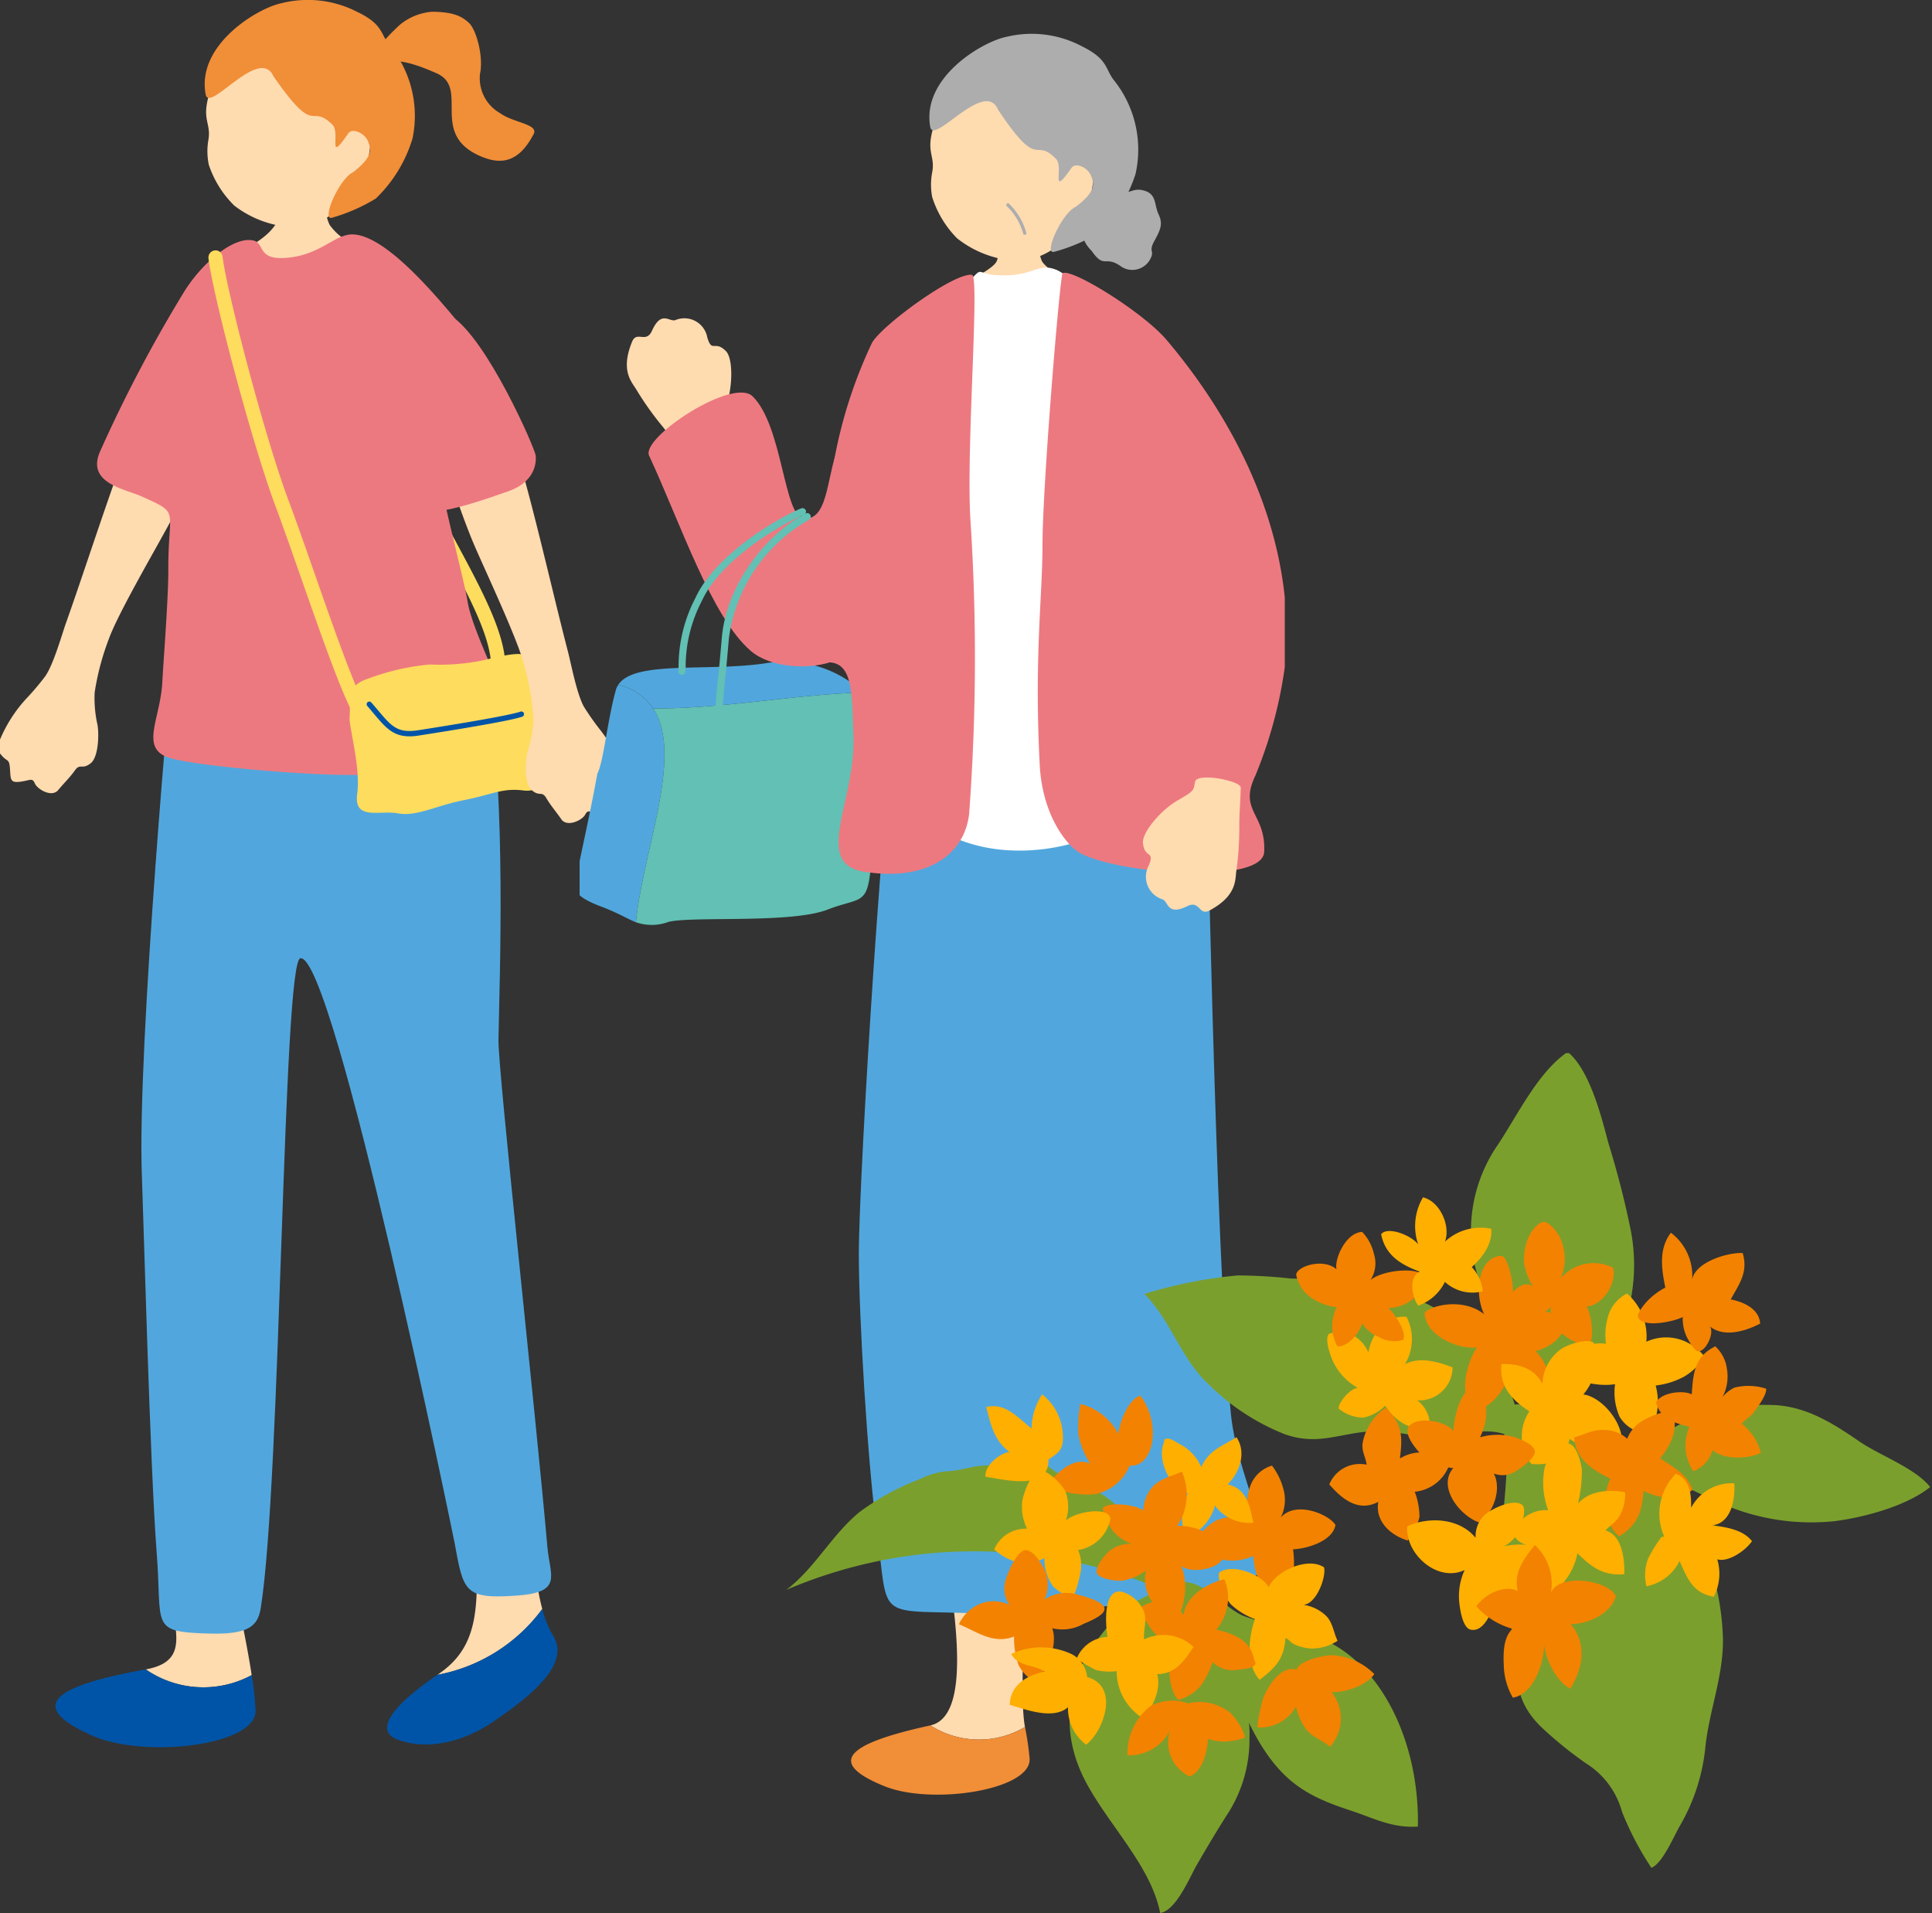 <svg xmlns="http://www.w3.org/2000/svg" xmlns:xlink="http://www.w3.org/1999/xlink" width="200" height="198" viewBox="0 0 200 198">
  <rect x="0" y="0" width="200" height="198" fill="#333333" stroke="none"/>
  <defs>
    <clipPath id="clip-path">
      <rect id="Rectangle_23231" data-name="Rectangle 23231" width="65" height="181" transform="translate(0.238)" fill="none"/>
    </clipPath>
    <clipPath id="clip-path-2">
      <rect id="Rectangle_23232" data-name="Rectangle 23232" width="73" height="183" transform="translate(0.23 -0.051)" fill="none"/>
    </clipPath>
    <clipPath id="clip-path-3">
      <rect id="Rectangle_23203" data-name="Rectangle 23203" width="119" height="89" transform="translate(-0.398 0.125)" fill="none"/>
    </clipPath>
  </defs>
  <g id="Group_10914" data-name="Group 10914" transform="translate(-1142 -9058.267)">
    <g id="Group_11026" data-name="Group 11026" transform="translate(1141.762 9058.267)">
      <g id="Group_11023" data-name="Group 11023" clip-path="url(#clip-path)">
        <path id="Path_45029" data-name="Path 45029" d="M34.5,19.349c-1.825,2.794-4.487,4.087-6.659,3.979a10.894,10.894,0,0,1-5.969-2.233,10.6,10.6,0,0,1-2.638-4.225,6.745,6.745,0,0,1-.043-2.579c.345-2.035-1.065-2.072.582-6.133.5-1.233,3.488-6.859,9.358-6.889,5.16-.025,9.19,12.231,5.37,18.08" transform="translate(2.621 0.187)" fill="#ffdbb0"/>
        <path id="Path_45030" data-name="Path 45030" d="M25.937,7.884c-1.441-3.178-6.638,3.84-7.01,1.905-.988-5.147,5.385-8.947,7.8-9.446a11.171,11.171,0,0,1,7.892.889C37.358,2.537,37,3.557,37.989,4.721a11.486,11.486,0,0,1,2.35,9.608,14.371,14.371,0,0,1-3.8,6.22,18.255,18.255,0,0,1-4.556,1.991c-1.106.3.756-4.043,2.206-4.711,2.14-1.663,1.846-2.45,1.521-3.243s-1.6-1.413-2.042-.76c-2.219,3.246-.747-.061-1.622-.921-2.379-2.335-1.6,1.507-6.108-5.022" transform="translate(2.604 0)" fill="#f18e38"/>
        <path id="Path_45031" data-name="Path 45031" d="M33.92,5.752A24.525,24.525,0,0,1,36.951,2.4a5.978,5.978,0,0,1,3.331-1.341c2,.032,2.968.354,3.826,1.172.763.726,1.511,3.513,1.126,5.266a4.152,4.152,0,0,0,2.1,4.069c1.33.986,3.986,1.116,3.458,2.145-1.547,3.009-3.41,3.12-5.214,2.42-5.806-2.256-1.311-7.134-4.821-8.693S36.839,6.329,33.92,5.752" transform="translate(4.692 0.155)" fill="#f18e38"/>
        <path id="Path_45032" data-name="Path 45032" d="M22.253,39.982c-.667,1.006-2.647,6.025-4.548,9.585-1.194,2.234-5.14,9-6.128,11.641a26.805,26.805,0,0,0-1.542,5.741,12.612,12.612,0,0,0,.254,3.149c.217.794.213,3.461-.657,4.158-.895.718-1.092-.029-1.634.735S6.918,76.244,6.26,77.039s-2.158-.075-2.419-.7-.52-.282-1.55-.161-.94-.281-1.021-1.355-.254-.671-.851-1.359-.467-.947-.15-1.726a14.583,14.583,0,0,1,2.886-4.373,26.809,26.809,0,0,0,1.759-2.1c.863-1.218,1.735-4.344,2.156-5.526,1.445-4.055,3.3-9.76,5.067-14.745,2.31-6.527,4.388-11.519,7.1-12.663s3.606,6.768,3.021,7.65" transform="translate(0 4.738)" fill="#ffdbb0"/>
        <path id="Path_45033" data-name="Path 45033" d="M46.588,62.61a.736.736,0,0,1-.757-.66c-.327-3.061-2.51-7.107-5.038-11.792-.987-1.827-2.007-3.716-3.005-5.709a.741.741,0,0,1,.323-.993.731.731,0,0,1,.987.326c.988,1.973,2,3.853,2.984,5.669,2.6,4.824,4.852,8.989,5.209,12.341a.738.738,0,0,1-.651.814l-.051,0" transform="translate(5.216 6.379)" fill="#fedc5e"/>
        <path id="Path_45034" data-name="Path 45034" d="M30.719,15.925c-.206.015-2.9.416-3.161.408a10.855,10.855,0,0,1-1.33,4.594c-2.221,3.245-8.173,3.445-8.074,7.729.5,5.584,18.529,2.41,20.365-.229-.234-6.216-3.9-3.844-6.6-7.4-.513-.673-1.174-4.795-1.2-5.107" transform="translate(2.511 2.342)" fill="#ffdbb0"/>
        <path id="Path_45035" data-name="Path 45035" d="M13.468,152.432c6.305-1.157.779-6.636,3.284-12.465,0,0,3.341-2.99,4.477-.631.865,1.8,2.458,8.833,3.2,13.684a10.531,10.531,0,0,1-10.966-.588" transform="translate(1.863 20.356)" fill="#ffdbb0"/>
        <path id="Path_45036" data-name="Path 45036" d="M14.561,150.646l.043-.009a10.524,10.524,0,0,0,10.964.588,31.673,31.673,0,0,1,.4,3.679c.084,3.622-11.532,5-16.976,2.559-6.247-2.806-4.849-4.956,5.564-6.817" transform="translate(0.727 22.151)" fill="#0054a7"/>
        <path id="Path_45037" data-name="Path 45037" d="M50.844,146.778c-.912-3.378-1.069-7.973-1.407-11.282-3.492-2.114-5.925-1.862-5.5,4.974s-.024,10.459-3.854,13.058l-.1.072a17.442,17.442,0,0,0,10.865-6.822" transform="translate(5.53 19.753)" fill="#ffdbb0"/>
        <path id="Path_45038" data-name="Path 45038" d="M51.476,145.182A17.442,17.442,0,0,1,40.611,152c-3.785,2.584-6.935,5.624-4.12,6.7,2.841,1.082,6.6.416,9.915-1.855s8.146-5.8,6.191-8.9a10.221,10.221,0,0,1-1.121-2.764" transform="translate(4.898 21.349)" fill="#0054a7"/>
        <path id="Path_45039" data-name="Path 45039" d="M16.412,58.892c-.135,1.251-3.832,41.765-3.29,55.04.135,3.332.853,30.264,1.522,38.807.607,7.731-.781,8.285,5.343,8.47,4.067.123,5.124-.7,5.432-2.614,2.117-13.141,2.283-67.109,4.115-67.285,3.5-.334,15.828,59.828,15.949,60.486.921,5.031,1,5.843,6.261,5.5,5.051-.327,3.616-1.994,3.35-5.064-1.146-13.212-5.12-49.39-5.063-52.466.138-7.388.77-23.751-1.01-36.545-.783-5.631-3.615-8.88-5.56-9.328-6.463-1.487-26.6,1.466-27.05,5" transform="translate(1.808 7.867)" fill="#51a7dd"/>
        <path id="Path_45040" data-name="Path 45040" d="M47.395,59.16c-.33-2.156-2.937-11.911-2.83-13.08a66.32,66.32,0,0,1,1.493-9.439c.543-2.169,3.076-3.089,1.812-4.621-2.543-3.084-8.476-10.665-12.287-10.866-1.912-.1-3.309,2.1-6.862,2.417-3.211.288-2.235-1.539-3.557-1.8-2.075-.414-5.417,2.459-7.257,5.549A145.479,145.479,0,0,0,9.3,43.726c-1.312,3.189,2.62,3.771,4.305,4.526,4.12,1.844,2.781,1.2,2.808,7.544.013,3.058-.548,10.06-.614,11.588-.167,3.883-2.4,6.935.691,7.935,2.587.836,14.625,1.9,19.739,1.77,3.341-.085,11.42-.189,16.366-2.864,1.254-.678-4.6-11.189-5.2-15.065" transform="translate(1.25 3.11)" fill="#ed7980"/>
        <path id="Path_45041" data-name="Path 45041" d="M34.927,71.113a.732.732,0,0,1-.658-.358c-1.258-2.111-3.41-8.258-5.492-14.2-.965-2.755-1.877-5.359-2.676-7.5C23.653,42.5,19.637,27.3,19.169,23.422a.737.737,0,0,1,.639-.824.726.726,0,0,1,.817.645c.421,3.482,4.269,18.377,6.848,25.287.806,2.156,1.72,4.767,2.688,7.53,1.961,5.6,4.185,11.951,5.366,13.932a.742.742,0,0,1-.25,1.015.729.729,0,0,1-.349.106" transform="translate(2.651 3.322)" fill="#fedc5e"/>
        <path id="Path_45042" data-name="Path 45042" d="M32.007,65.453c.11-1.981-.294-3.181,1.945-3.9A24.372,24.372,0,0,1,40.3,60.1a22.711,22.711,0,0,0,5.36-.4c2.122-.477,4.48-1.169,5.048-.189s2.05,7.88,1.678,9.938-.221,3.962-2.405,3.687-3.178.416-6.138,1-4.905,1.726-6.827,1.373-4.609.779-4.225-2.027-.937-7.176-.783-8.024" transform="translate(4.426 8.678)" fill="#fedc5e"/>
        <path id="Path_45043" data-name="Path 45043" d="M38.187,66.9c-1.854.071-2.645-.866-3.866-2.312-.215-.256-.447-.531-.7-.824a.278.278,0,0,1,.025-.391.271.271,0,0,1,.387.024c.26.295.494.574.713.832,1.376,1.631,2,2.371,4.116,2.047,2.158-.336,9.3-1.467,10.616-1.929a.271.271,0,0,1,.351.17.277.277,0,0,1-.17.353c-1.319.465-7.932,1.521-10.713,1.953a6.542,6.542,0,0,1-.755.077" transform="translate(4.641 9.309)" fill="#0054a7"/>
        <path id="Path_45044" data-name="Path 45044" d="M40.1,41.476c.577,1.061,2.112,6.235,3.7,9.95.995,2.332,4.337,9.414,5.091,12.138a26.751,26.751,0,0,1,1.037,5.855,12.561,12.561,0,0,1-.527,3.115c-.286.771-.512,3.427.294,4.2.829.794,1.089.068,1.563.876s.969,1.343,1.555,2.193,2.156.116,2.471-.486.542-.235,1.557-.023.962-.2,1.135-1.258.311-.647.966-1.28.548-.9.3-1.706a14.583,14.583,0,0,0-2.494-4.61,26.89,26.89,0,0,1-1.57-2.242c-.755-1.29-1.35-4.482-1.668-5.7-1.086-4.167-2.441-10.015-3.766-15.136-1.733-6.706-3.368-11.862-5.967-13.242s-4.182,6.423-3.676,7.354" transform="translate(5.534 4.994)" fill="#ffdbb0"/>
        <path id="Path_45045" data-name="Path 45045" d="M41.922,28.592C45.638,31,50.534,42.2,50.643,43s-.1,2.767-2.792,3.715-6.082,2.111-7.976,2.088-4.213-11.726-3.166-15.17,2.182-7.007,5.214-5.045" transform="translate(5.042 4.122)" fill="#ed7980"/>
      </g>
    </g>
    <g id="Group_11027" data-name="Group 11027" transform="translate(1201.77 9061.317)">
      <g id="Group_11025" data-name="Group 11025" transform="translate(0 0)" clip-path="url(#clip-path-2)">
        <path id="Path_45046" data-name="Path 45046" d="M43.539,16.553c-.259,0-3.652.246-3.975.215-.129.553.026,3.631-.352,4.276-.864,1.479-7.195,3.464-7.5,6.209-.508,4.615,9.219,6.009,10.959,5.949,6.555-.228,11.08-4.451,7.915-7.077-.822-.683-5.559-3.77-6.557-4.979-.635-.769-.494-4.224-.494-4.592" transform="translate(4.167 3.002)" fill="#ffdbb0"/>
        <path id="Path_45047" data-name="Path 45047" d="M32.295,154.933c5.583-1.239.936-18.7,1.173-22.433.137-2.15,7.425-1.6,8.513.468.829,1.578-.714,17.822.1,22.134a9.363,9.363,0,0,1-9.791-.17" transform="translate(4.252 20.599)" fill="#ffdbb0"/>
        <path id="Path_45048" data-name="Path 45048" d="M33.273,151.773l.038-.009a9.368,9.368,0,0,0,9.792.17,28.731,28.731,0,0,1,.477,3.275c.191,3.237-10.12,4.849-15.049,2.84-5.656-2.306-4.48-4.274,4.742-6.275" transform="translate(3.235 23.769)" fill="#f18e38"/>
        <path id="Path_45049" data-name="Path 45049" d="M59.2,149.394c-1.166-2.742-2.268-15.481-3.145-18.175-1.011-3.107-5.707-2.737-6.765,1.433-.584,2.3,1.633,6.909,2.151,9.734,1.055,5.74,2.417,11.344-.5,14l-.079.074a14.878,14.878,0,0,0,8.337-7.065" transform="translate(6.64 20.298)" fill="#ffdbb0"/>
        <path id="Path_45050" data-name="Path 45050" d="M59.46,146.7a14.877,14.877,0,0,1-8.337,7.065c-2.88,2.636-5.171,5.581-2.676,6.146,2.519.571,5.6-.442,8.124-2.757s6.171-5.874,4.16-8.255a8.7,8.7,0,0,1-1.27-2.2" transform="translate(6.383 22.991)" fill="#f18e38"/>
        <path id="Path_45051" data-name="Path 45051" d="M4.545,58.4a1.983,1.983,0,0,0-.258.57C3.382,62.25,3.042,66.3,2.375,67.613,1.84,70.652.869,75.053.476,76.989S-1.072,79.9,2.713,81.328c1.872.707,2.8,1.315,3.661,1.648.713-7.381,4.967-17.311,1.784-22.129-.312,0-.623,0-.936-.009.313.007.624.008.936.009A6,6,0,0,0,4.545,58.4" transform="translate(-0.312 9.429)" fill="#51a7dd"/>
        <path id="Path_45052" data-name="Path 45052" d="M5.585,82.871a4.951,4.951,0,0,0,3.36-.033c2.444-.625,12.662.2,16.474-1.275s4.253-.089,4.6-6.152a129.534,129.534,0,0,0-.62-15.872,1.135,1.135,0,0,0-.294-.458c-7.158.22-14.432,1.691-21.737,1.661C10.551,65.561,6.3,75.491,5.585,82.871" transform="translate(0.477 9.534)" fill="#62c0b4"/>
        <path id="Path_45053" data-name="Path 45053" d="M19.145,56.5c-6.012.873-13.494-.329-15.163,2.214A6,6,0,0,1,7.6,61.162c7.306.029,14.58-1.442,21.739-1.661a11.864,11.864,0,0,0-10.188-3" transform="translate(0.251 9.114)" fill="#51a7dd"/>
        <path id="Path_45054" data-name="Path 45054" d="M10.806,39.843c-.843-1.069-1.559-2.158-2.386-3.167a31.479,31.479,0,0,1-2.66-3.748c-.462-.8-1.715-1.928-.453-4.992.475-1.152,1.448.219,2.05-1.116,1.013-2.246,1.842-.8,2.5-1.142A2.414,2.414,0,0,1,13.088,27.5c.494,1.668.764.221,1.944,1.436.712.73.724,3.66,0,5.635s-.659,1.843-.2,2.705c.471.881-3.6,3.115-4.027,2.568" transform="translate(0.361 4.373)" fill="#ffdbb0"/>
        <path id="Path_45055" data-name="Path 45055" d="M22.849,45.233c-2.131-.081-2.2-9.57-5.345-12.662-2.05-2.013-11.58,4.271-10.719,6.132,3.328,7.193,6.475,16.735,10.533,20.221,2.053,1.765,5.936,1.9,8.168,1.18,2.852-.917,9.336-14.564,9.538-17.693.483-7.429-6.1-9.737-8.37-5.23-1.573,3.127-1.117,8.154-3.805,8.051" transform="translate(0.639 5.402)" fill="#ed7980"/>
        <path id="Path_45056" data-name="Path 45056" d="M47.019,20.295c1.37,1.977,1.362.381,3.123,1.675a2.1,2.1,0,0,0,2.938-.779c.53-.982-.223-.706.449-1.923s.881-1.779.426-2.751-.2-2.008-1.368-2.406-1.535.246-2.206.1-1.428-.636-2.158.644-1.856,1.436-1.859,2.292-.8,1.691.657,3.153" transform="translate(6.208 2.607)" fill="#adadad"/>
        <path id="Path_45057" data-name="Path 45057" d="M47.654,19.4c-1.859,2.764-4.531,4.017-6.691,3.876a10.836,10.836,0,0,1-5.913-2.32A10.617,10.617,0,0,1,32.482,16.7a6.79,6.79,0,0,1,0-2.577c.373-2.028-1.031-2.086.669-6.12.516-1.225,3.576-6.8,9.424-6.744,5.14.052,8.975,12.36,5.083,18.146" transform="translate(4.25 0.653)" fill="#ffdbb0"/>
        <path id="Path_45058" data-name="Path 45058" d="M39.3,7.822c-1.389-3.2-6.669,3.739-7.011,1.8C31.376,4.463,37.781.763,40.192.3a11.1,11.1,0,0,1,7.849,1.007c2.711,1.345,2.343,2.359,3.305,3.537a11.506,11.506,0,0,1,2.2,9.635,14.355,14.355,0,0,1-3.878,6.159A18.115,18.115,0,0,1,45.1,22.558c-1.107.285.813-4.029,2.268-4.673,2.155-1.631,1.874-2.421,1.561-3.219s-1.568-1.436-2.022-.79c-2.258,3.21-.743-.073-1.6-.944-2.336-2.369-1.621,1.481-6.011-5.11" transform="translate(4.238 0.46)" fill="#adadad"/>
        <path id="Path_45059" data-name="Path 45059" d="M41.027,18.449a.173.173,0,0,0,.07.012.17.17,0,0,0,.16-.179,6.656,6.656,0,0,0-1.79-3.035.168.168,0,0,0-.239,0,.172.172,0,0,0,0,.241A6.357,6.357,0,0,1,40.92,18.3a.17.17,0,0,0,.107.151" transform="translate(5.224 2.794)" fill="#adadad"/>
        <path id="Path_45060" data-name="Path 45060" d="M61.632,62.622c.192,1.414,1.011,53.568,2.679,70.753.761,7.847,6.524,16.111,1.326,17.415-9.7,2.432-22.04,3.569-26.289,3.355-12.177-.615-10.337,1.331-11.72-8.923-.913-6.769-1.826-21.847-1.826-28.308,0-8.309,2.781-52.693,3.951-54.9s31.879.6,31.879.6" transform="translate(3.334 9.855)" fill="#51a7dd"/>
        <path id="Path_45061" data-name="Path 45061" d="M34.031,24.59C35.37,22.8,36.548,22.58,37.3,21.781c.851-.9.383.151,3.575-.028,2.74-.153,3.125-1.274,4.912-.539,1.372.564,4.455,3.988,6.026,4.531a15.228,15.228,0,0,1,2.349,3.47c1.214,7.691.64,10.036,2.935,17.56a22.362,22.362,0,0,0,.665,3.749c.467,1.909,3.538,18.086,4.74,21.322s1.348,4.2-.01,4.051-2.449-.881-4.464-.66-6.616,5.639-15.141,6.049c-8.956.43-13.247-5.187-13.394-6.154-.114-.753-.283-11.6.15-19.538.6-10.717-1.673-22.9,4.389-31" transform="translate(3.837 3.68)" fill="#fff"/>
        <path id="Path_45062" data-name="Path 45062" d="M25.745,69.142c-.178-4.061-.021-7.258-2.452-7.414-2.2-.141-.276-13.169-.1-16.923a48.8,48.8,0,0,1,4.465-16.131c.984-1.8,8.487-7.3,10.357-7.058.829.108-.616,17.8-.16,25.342a217.951,217.951,0,0,1-.136,30.492c-.507,4.2-4.363,6.975-10.857,5.949-5.422-.857-.811-7.334-1.116-14.257" transform="translate(2.832 3.779)" fill="#ed7980"/>
        <path id="Path_45063" data-name="Path 45063" d="M44.6,21.482c.879-.578,8.32,4.017,10.756,6.889,6.66,7.854,13.192,19.488,12.38,32.821a45.777,45.777,0,0,1-3.18,12.287c-1.768,3.693,1.116,3.9.913,7.9-.175,3.45-15.22,2.256-19.077.1-1.335-.745-3.891-3.867-4.16-9.127-.576-11.235.288-17.431.288-22.749,0-6.153,1.816-27.946,2.081-28.12" transform="translate(5.628 3.751)" fill="#ed7980"/>
        <path id="Path_45064" data-name="Path 45064" d="M61.694,67.761c-.022,1.367-.154,2.667-.147,3.978a32,32,0,0,1-.3,4.6c-.145.915.113,2.591-2.788,4.146-1.091.585-.98-1.1-2.284-.456-2.195,1.083-1.924-.568-2.65-.726a2.452,2.452,0,0,1-1.352-3.479c.668-1.606-.449-.661-.6-2.358-.09-1.02,1.743-3.29,3.544-4.349s1.667-1,1.853-1.962c.191-.983,4.735-.1,4.724.6" transform="translate(6.975 10.707)" fill="#ffdbb0"/>
        <path id="Path_45065" data-name="Path 45065" d="M13.121,66.457h.019a.371.371,0,0,0,.348-.391,49.4,49.4,0,0,1,.381-6.443c.1-1.046.207-2.252.329-3.659A16.538,16.538,0,0,1,22.472,43.7a.374.374,0,0,0,.162-.5.366.366,0,0,0-.5-.164C18.3,45,13.961,50.177,13.466,55.9c-.122,1.405-.233,2.609-.329,3.655a49.732,49.732,0,0,0-.383,6.551.369.369,0,0,0,.367.352" transform="translate(1.487 7.063)" fill="#62c0b4"/>
        <path id="Path_45066" data-name="Path 45066" d="M9.8,59.795a.364.364,0,0,0,.365-.323c.019-.183.022-.4.024-.658a14.727,14.727,0,0,1,1.671-6.653c2-4.388,8.44-8.072,10.561-8.917a.356.356,0,0,0,.2-.468.371.371,0,0,0-.48-.2c-2.192.876-8.861,4.7-10.953,9.29a15.351,15.351,0,0,0-1.734,6.938c0,.232,0,.427-.021.593a.36.36,0,0,0,.329.392l.038,0" transform="translate(1.021 6.995)" fill="#62c0b4"/>
      </g>
    </g>
    <g id="Group_10782" data-name="Group 10782" transform="translate(1223.398 9167.142)">
      <g id="Group_10781" data-name="Group 10781" clip-path="url(#clip-path-3)">
        <path id="Path_44303" data-name="Path 44303" d="M.627,34.058c3.007.129,6.171-2.124,8.847-3.411a19.832,19.832,0,0,1,8.552-1.679c3.59-.008,6.43,1.755,9.364,3.777,2.067,1.424,5.807,2.766,7.331,4.72-2.463,1.977-6.805,3.127-9.842,3.526A23.159,23.159,0,0,1,13.542,39.35C9.057,37.526,4.93,34.528.023,35.183c-.08-.3.038-.385.6-1.125" transform="translate(83.689 7.573)" fill="#7b9f2d"/>
        <path id="Path_44304" data-name="Path 44304" d="M23.2,29.982c4.52,2.369,10.323,5.673,12.971,10.141a27.462,27.462,0,0,1,3.734,12.9c.107,3.828-1.375,7.45-1.8,11.231a20.165,20.165,0,0,1-2.612,8.222c-.668,1.134-1.822,3.947-2.989,4.416a31.276,31.276,0,0,1-3.045-5.805,8.566,8.566,0,0,0-3.714-5,40.538,40.538,0,0,1-4.622-3.745c-2.2-2.138-2.57-4.072-2.695-6.983a31.359,31.359,0,0,0-1.125-6.4,25.277,25.277,0,0,1-.187-8.178c.327-3.773.8-6.862-.239-10.581-.4-1.424,3.078-1.917,6.325-.214" transform="translate(57.051 7.556)" fill="#7b9f2d"/>
        <path id="Path_44305" data-name="Path 44305" d="M30.7,35.528a60.215,60.215,0,0,0-3.021-5.794,30.592,30.592,0,0,1-2.909-6.7,15.7,15.7,0,0,1,2.1-13.383C28.933,6.571,31.033,2.1,34.128,0c2.284,1.876,3.488,6.694,4.208,9.417a92.341,92.341,0,0,1,2.326,9.073,18.812,18.812,0,0,1-.6,9.429c-1.191,3.045-4,4.976-6.356,7.053a31.613,31.613,0,0,0-3.756,4.589,23.573,23.573,0,0,1,.757-4.033" transform="translate(46.761 0)" fill="#7b9f2d"/>
        <path id="Path_44306" data-name="Path 44306" d="M72.684,36.664c-3.012-1.939-4.758-2.734-8.247-1.775-3.1.853-5.458-.454-8.674-.424-3.549.035-5.862,1.6-9.494.313a23.391,23.391,0,0,1-8-5.279c-2.8-2.652-3.782-6.488-6.538-9.239a47.14,47.14,0,0,1,9.691-1.916,53.441,53.441,0,0,1,5.416.314c2.118.1,4.206-.363,6.358.073,6.773,1.372,13.046,4.327,16.019,10.626.53,1.123.752,2.278,1.295,3.389a36.012,36.012,0,0,1,2.173,3.917" transform="translate(5.331 4.791)" fill="#7b9f2d"/>
        <path id="Path_44307" data-name="Path 44307" d="M38.422,22.506c.882-1.594-.079-5.531-.785-5.769-2.359,0-2.988,3.588-1.869,6.032-2.3-1.822-5.757-.809-6.157-.111.094,2.374,3.6,3.828,5.423,3.545-.994,1.467-2.116,5.154-.145,6.515,1.489-.163,3.124-2.18,3.408-3.622a5.357,5.357,0,0,0,3.871,2.581A4.632,4.632,0,0,0,41.1,26.6c2.585-.739,3.056-2.375,3.151-3-.251-.619-2.688-1.789-5.833-1.087" transform="translate(36.462 4.375)" fill="#f38200"/>
        <path id="Path_44308" data-name="Path 44308" d="M31.555,19.809a5.076,5.076,0,0,0-.155-4.426c-.51-.9-1.338-1.572-1.731-1.417-1.138.452-2.044,2.337-1.886,4.285a6.411,6.411,0,0,0,.943,2.414c-1.151-.983-2.906,1.111-2.991,2.339-.062.908.644.979,1.435,1.028a4.669,4.669,0,0,0,3.368-1.258,3.1,3.1,0,0,0,.9,2.486,5.754,5.754,0,0,0,3.061,1.56c.592-.781.269-3.318-.264-4.116,1.647-.053,3.218-2.467,2.736-4.021a4.486,4.486,0,0,0-5.418,1.125" transform="translate(48.595 3.645)" fill="#f38200"/>
        <path id="Path_44309" data-name="Path 44309" d="M46.866,26.662a5.038,5.038,0,0,0,.174-4.909,3.143,3.143,0,0,0-2.769,1.171,4.94,4.94,0,0,0-1.181,2.508,3.687,3.687,0,0,0-1.655-1.81A3.56,3.56,0,0,0,39,23.506c-.446.532.1,2.079.323,2.611A6.1,6.1,0,0,0,41.99,29.1c-.875.083-2.116,1.69-1.963,2.158a4.048,4.048,0,0,0,2.542.922,4.609,4.609,0,0,0,2.254-1.226c.969,1.492,2.692,2.764,4.63,2.238a3.287,3.287,0,0,0-1.3-2.8,3.453,3.453,0,0,0,3.655-3.411c-1.445-.565-3.437-1.152-4.94-.324" transform="translate(17.169 5.672)" fill="#ffaf00"/>
        <path id="Path_44310" data-name="Path 44310" d="M48.814,19.754a3.213,3.213,0,0,0,.351-2.721,4.837,4.837,0,0,0-1.216-2.264c-1.73.077-2.909,2.882-2.652,3.888.029.026.032.024.006-.008-1.365-1.232-4.194-.3-4.18.579a3.87,3.87,0,0,0,1.124,2.016,5.592,5.592,0,0,0,3.077,1.308,4.319,4.319,0,0,0,.062,4.061c1.147.074,2.342-1.471,2.56-2.4A3.51,3.51,0,0,0,49.583,25.6a3.174,3.174,0,0,0,2.6.343c.463-.763-.956-2.853-1.542-3.311,1.743.028,3.828-1.318,3.75-3.343-.943-.936-4.425-.522-5.582.467" transform="translate(11.663 3.861)" fill="#f38200"/>
        <path id="Path_44311" data-name="Path 44311" d="M42.283,16.523c.616-1.63-.51-4.172-2.27-4.589a5.808,5.808,0,0,0-.494,4.877c-.672-.922-3.133-1.924-3.839-1.067.43,2.23,2.111,3.178,3.989,3.878-1.172.537-.808,2.692-.143,3.516a4.848,4.848,0,0,0,2.753-2.453,4.222,4.222,0,0,0,3.924.97,4.21,4.21,0,0,0-1.144-2.5c.68-.623,2.175-2.086,2.021-3.963a5.392,5.392,0,0,0-4.8,1.332" transform="translate(25.898 3.12)" fill="#ffaf00"/>
        <path id="Path_44312" data-name="Path 44312" d="M27,24.814a5.86,5.86,0,0,0-2-4.988,3.813,3.813,0,0,0-1.878,2.108,6.785,6.785,0,0,0-.3,3.1,3.79,3.79,0,0,0-2.03.225,4.3,4.3,0,0,0-2.441,2.32c1.517,1.732,4.276,1.832,5.411,1.625a6.214,6.214,0,0,0,.484,3.4,3.573,3.573,0,0,0,3.056,1.7,6.432,6.432,0,0,0,.663-4.96,8.087,8.087,0,0,0,2.928-.909,5.87,5.87,0,0,0,2.122-2.1A5.388,5.388,0,0,0,31,24.773a4.915,4.915,0,0,0-4,.04" transform="translate(62.03 5.183)" fill="#ffaf00"/>
        <path id="Path_44313" data-name="Path 44313" d="M33.552,29.247a5.544,5.544,0,0,0,1.06-5.377c-.808-.425-2.624.207-3.3.64a4.632,4.632,0,0,0-2,3.644c-.808-1.623-2.534-2.117-4.232-2.044-.274,2.315,1.13,3.749,2.884,4.891a4.626,4.626,0,0,0,.219,5.447c2.224.2,3.521-.6,3.951-2.6,1.679,1.207,3.446,1.089,5.411.759.292-2.371-2.108-5.124-3.994-5.357" transform="translate(48.957 6.203)" fill="#ffaf00"/>
        <path id="Path_44314" data-name="Path 44314" d="M19.419,19.888c.111-1.982,3.737-3.036,5.255-2.948.583,1.989-.344,3.17-1.237,4.8,1.284.257,2.93.935,3.047,2.5-1.479.782-3.8,1.494-5.247.259.6.566-.377,2.749-1.228,2.6-.377-.067-.992-1.2-1.142-1.516a4.406,4.406,0,0,1-.4-2.025c-.726.434-4.282,1.243-4.633-.04-.1-.357.645-1.251.867-1.5a7.038,7.038,0,0,1,1.964-1.5c-.383-1.9-.719-3.98.578-5.681a5.572,5.572,0,0,1,2.179,5.055" transform="translate(74.331 3.878)" fill="#f38200"/>
        <path id="Path_44315" data-name="Path 44315" d="M20.176,29.446a4.6,4.6,0,0,0,.472-2.993,3.806,3.806,0,0,0-1.2-2.293c-2.158,1.068-2.287,2.783-2.435,4.965-.873-.448-3.131-.223-3.691.834a2.909,2.909,0,0,0,1.5,1.9,11.8,11.8,0,0,0,1.956.621,4.743,4.743,0,0,0,.4,4.6,3.259,3.259,0,0,0,1.983-2.173c1.2.98,3.523.952,5.006.288a5.638,5.638,0,0,0-1.972-3.019c.37-.471.943-.759,1.315-1.289.349-.5,1.283-1.705,1.2-2.346a5.945,5.945,0,0,0-3.289-.107,3.794,3.794,0,0,0-1.258,1.013" transform="translate(76.718 6.316)" fill="#f38200"/>
        <path id="Path_44316" data-name="Path 44316" d="M28.215,34.346a7.113,7.113,0,0,0,1.4-2.5c.1-.457.3-1.851-.177-2.178-.654-.448-2.571.5-3.074.809a3.722,3.722,0,0,0-1.548,1.834,3.478,3.478,0,0,0-2.1-.891c-1.361-.137-2.156.4-3.378.758.116,2.247,1.946,3.416,3.745,4.265-.9,1.79-.74,4.65.909,5.97,1.916-1.192,2.364-2.567,2.511-4.711a7.63,7.63,0,0,0,2.389.732,4.22,4.22,0,0,0,2.677-.816c-.517-1.577-1.716-2.2-3.35-3.276" transform="translate(62.233 7.726)" fill="#f38200"/>
        <path id="Path_44317" data-name="Path 44317" d="M21.475,39.957c1.99-.266,2.359-2.74,2.268-4.351a4.736,4.736,0,0,0-4.473,2.532c.027-1.361-.107-2.952-1.572-3.528a5.833,5.833,0,0,0-1.205,6.522c-.081.006-.192.008-.271.005A13.744,13.744,0,0,0,14.815,43.4a4.829,4.829,0,0,0-.171,2.858,4.833,4.833,0,0,0,3.433-2.614c.792,1.8,1.361,3.323,3.539,3.7a5.216,5.216,0,0,0,.36-3.875c1.163.347,2.988-.951,3.593-1.882-.861-1.077-2.275-1.4-4.1-1.636" transform="translate(74.397 9.048)" fill="#ffaf00"/>
        <path id="Path_44318" data-name="Path 44318" d="M31.416,38.348a14.608,14.608,0,0,0,.4-3.5c-.067-.669-.528-2.6-1.417-2.726-.471-.064-1.648,1.048-1.918,1.391a3.414,3.414,0,0,0-.6,1.612,8.075,8.075,0,0,0,.446,3.909A3.58,3.58,0,0,0,25.2,40.495c-1.39,1.818,1.3,2.4,2.8,2.523-.308,1.514-.391,3.373.769,4.592a6.785,6.785,0,0,0,2.589-4.116c1.493,1.473,2.685,2.348,4.851,2.166.041-1.446-.193-4.066-1.953-4.525.51-.565,1.119-.855,1.519-1.62a4.4,4.4,0,0,0,.509-2.324c-1.345-.291-3.607-.3-4.864,1.157" transform="translate(50.542 8.398)" fill="#ffaf00"/>
        <path id="Path_44319" data-name="Path 44319" d="M39.656,32.768c.92-1.946.951-3.831-.568-5.525-1.561.957-2.066,3.215-2.2,4.877-.736-1.043-3.672-1.538-4.542-.551-.64.728.407,2.05.951,2.688a5.768,5.768,0,0,0,3.581,1.7c-1.712,2,.8,5.051,2.784,5.66,1.353-1.105,2.261-3.434,1.421-5.1a2.491,2.491,0,0,0,2.337-.284c.527-.325,2.042-1.357,1.9-2.065-.159-.791-1.951-1.414-2.6-1.541a6.528,6.528,0,0,0-3.06.139" transform="translate(32.162 7.122)" fill="#f38200"/>
        <path id="Path_44320" data-name="Path 44320" d="M46.343,34.447c.276-2.175.3-3.585-1.473-5.246a5.627,5.627,0,0,0-2.37,3.558c-.173.883.314,1.565.4,2.332a3.41,3.41,0,0,0-3.866,2.04c1.319,1.512,2.993,2.9,5.076,1.806-.356,1.985,1.227,3.449,3.032,4a5.415,5.415,0,0,0,1.228-2.466,7.356,7.356,0,0,0-.493-2.58,4.234,4.234,0,0,0,3.667-3.049c-1.6-.911-3.249-1.539-5.2-.4" transform="translate(17.176 7.634)" fill="#f38200"/>
        <path id="Path_44321" data-name="Path 44321" d="M40.284,41.516A3.511,3.511,0,0,0,42.1,39.335c.179-.515.536-1.76.116-2.107-.89-.734-3.209.411-3.884,1.015a3.066,3.066,0,0,0-.947,2.388c-1.609-2.021-4.784-2.252-7.075-1.2-.237,2.814,3.1,5.871,5.942,4.525a6.456,6.456,0,0,0-.544,3.484c.075.65.344,2.5,1.16,2.686,1.629.373,2.52-2.742,2.77-3.7.509,1.337,2.63,2.008,3.944,1.853A5.334,5.334,0,0,0,41.9,44.314a4.234,4.234,0,0,0,3.97-1.785c-.946-1.046-3.683-1.5-5.591-1.013" transform="translate(33.971 9.67)" fill="#ffaf00"/>
        <path id="Path_44322" data-name="Path 44322" d="M33.254,45.516c.633-2.158,5.872-1.533,6.749.238-.538,2.021-3.387,2.98-4.679,2.874,1.706,2.055,1.286,4.6-.043,6.7-1.487-.769-2.6-3.136-2.734-4.728.127,1.864-1.039,5.335-3.213,5.656a7.038,7.038,0,0,1-.936-3.4c-.1-2.044.218-3.055.9-3.728A7.778,7.778,0,0,1,25.557,46.8c1.172-1.591,3.2-2.162,4.287-1.582-.458-1.921.657-3.376,1.774-4.751a5.4,5.4,0,0,1,1.636,5.053" transform="translate(45.873 10.578)" fill="#f38200"/>
        <path id="Path_44323" data-name="Path 44323" d="M42,43.606c2.284-.725,4.894,2.763,6.8,3.43,2.981,1.042,6.217,1.311,9.012,2.81,5.663,3.038,9.121,10.834,8.95,18.959-2.627.184-4.6-.88-6.845-1.621-3.047-1-5.5-2.009-7.649-4.447C48.7,58.693,47.49,52.857,44.723,48.11a9.471,9.471,0,0,0-2.293-2.62C41.976,45.1,41.184,44.4,42,43.606" transform="translate(-1.382 11.374)" fill="#7b9f2d"/>
        <path id="Path_44324" data-name="Path 44324" d="M66.433,44.087c4.342,2.787,7.766,10.879,7.536,15.369a14.2,14.2,0,0,1-2.15,7.714c-1.143,1.766-2.192,3.547-3.273,5.4-.723,1.234-2.131,4.757-3.818,5.034-.936-4.833-5.339-9.114-7.694-13.559-2.842-5.366-2-10.813,1.808-15.518,1.484-1.835,3.863-4.328,7.59-4.435" transform="translate(-26.024 11.525)" fill="#7b9f2d"/>
        <path id="Path_44325" data-name="Path 44325" d="M101.227,46.512l-1.734-4.145a12.813,12.813,0,0,0-2.51-4.31,13.017,13.017,0,0,0-4.855-2.615c-1.671-.613-2.56-2.258-4.319-1.987-1.121.173-3.269.58-4.4.623-1.351.05-2.435.546-3.786.584a7.929,7.929,0,0,0-2.878.833,25.878,25.878,0,0,0-6.189,3.377c-2.876,2.34-4.64,5.833-7.6,8.071a49.5,49.5,0,0,1,37.462-.605Z" transform="translate(-62.956 8.738)" fill="#7b9f2d"/>
        <path id="Path_44326" data-name="Path 44326" d="M57.325,39.318a4.109,4.109,0,0,0,.317-2.771,7.023,7.023,0,0,0-1.225-2.6,3.381,3.381,0,0,0-2.237,2.08,6.96,6.96,0,0,0-.327,3.5,4.179,4.179,0,0,0-3.327.161,4.7,4.7,0,0,0-2.168,2.757,8.511,8.511,0,0,0,3.218,1.282,5.243,5.243,0,0,0,2.9-.423c.171,1.982.7,3.725,2.767,4.481a5.168,5.168,0,0,0,1.413-2.659,11.6,11.6,0,0,0-.06-2.52c1.091-.009,4.071-.711,4.392-2.513-.635-1.081-4.1-2.57-5.666-.769" transform="translate(-6.137 8.873)" fill="#f38200"/>
        <path id="Path_44327" data-name="Path 44327" d="M56.955,46.253c1.344-.1,2.359-2.882,2.123-3.878-1.693-1.138-5.012.394-5.74,2.062-.607-1.22-3.615-2.546-5.11-1.535-.247.918.64,2.663,1.209,3.306a7.292,7.292,0,0,0,2.481,1.52c-.639,1.887-.992,4.64.49,6.287,1.648-1.265,2.533-2.171,2.673-4.325.308.1.535.442.844.617a4.766,4.766,0,0,0,1.818.468,4.871,4.871,0,0,0,2.736-.8c-.424-.851-.5-1.953-1.245-2.634a4.25,4.25,0,0,0-2.28-1.085" transform="translate(-3.41 10.975)" fill="#ffaf00"/>
        <path id="Path_44328" data-name="Path 44328" d="M49.281,50.986c.276-.949,2.835-1.507,3.721-1.481a6.615,6.615,0,0,1,4.309,1.946c-.83,1.21-3.01,1.92-4.425,1.872a4.364,4.364,0,0,1-.165,5.655c-.779-.685-1.816-.98-2.5-1.84a7.082,7.082,0,0,1-1.02-2.3,4.294,4.294,0,0,1-4,2.137,17.363,17.363,0,0,1,.654-3.171c.493-1.075,1.708-3.262,3.423-2.816" transform="translate(3.557 12.942)" fill="#f38200"/>
        <path id="Path_44329" data-name="Path 44329" d="M61.844,36.5c1.256-1.229,1.978-3.3.919-4.884-1.608,1-2.832,1.338-3.653,3.091a4.739,4.739,0,0,0-2.294-2.413c-.229-.139-.961-.612-1.264-.53-.424.116-.183.1-.328.473-.7,1.789.682,4.68,2.5,5.2a5.444,5.444,0,0,0-.19,4.57,4.911,4.911,0,0,0,3-3.316,4.388,4.388,0,0,0,3.983,1.77c-.351-1.348-.512-3.5-2.667-3.957" transform="translate(-16.16 8.265)" fill="#ffaf00"/>
        <path id="Path_44330" data-name="Path 44330" d="M71.7,35.443c1.522.143,2.253-1.481,2.36-2.725A6.449,6.449,0,0,0,72.807,28.2c-1.287.43-2.144,2.751-2.28,3.939A6.15,6.15,0,0,0,66.6,29.062a13.141,13.141,0,0,0-.209,3.155,8.6,8.6,0,0,0,1.228,3.041c-1.683-.838-3.571,1-4.4,2.194a8.884,8.884,0,0,0,4.891.949,4.844,4.844,0,0,0,3.59-2.957" transform="translate(-36.158 7.373)" fill="#f38200"/>
        <path id="Path_44331" data-name="Path 44331" d="M65.891,40.045a5.96,5.96,0,0,0,.457-5.607c-1.209.563-2.36.686-3.232,1.8a4.192,4.192,0,0,0-.778,2.238c-.709-.636-3.522-.926-4.151-.3-.163.419.718,2.009.959,2.335a4.53,4.53,0,0,0,2.009,1.409,3.3,3.3,0,0,0-2.368.78c-.365.305-1.525,1.668-1.223,2.288.277.571,1.995.783,2.532.747a5.585,5.585,0,0,0,2.556-1.067c-.456,1.454.173,4.1,3.233,5.032a7.722,7.722,0,0,0,.787-2.87,6.39,6.39,0,0,0-.376-2.646c.925.922,4.336.267,4.3-1.015-.056-1.838-2.4-3.162-4.7-3.122" transform="translate(-25.394 9.003)" fill="#f38200"/>
        <path id="Path_44332" data-name="Path 44332" d="M77.04,34.849c1.153-.782,1.594-1.055,1.493-2.649a5.624,5.624,0,0,0-2.141-4.1A6.543,6.543,0,0,0,75.3,31.631c-1.356-1.042-2.692-2.717-4.7-2.221.5,1.857.771,3.413,2.408,4.647-1.05.148-2.594,1.433-2.48,2.572,1.662.221,6.636,1.587,6.512-1.78" transform="translate(-49.908 7.345)" fill="#ffaf00"/>
        <path id="Path_44333" data-name="Path 44333" d="M74.1,39.518a4.526,4.526,0,0,0-.056-3.036c-.337-.651-1.811-2.249-2.658-2.105-.924.156-1.713,2.416-1.809,3.186a5.026,5.026,0,0,0,.505,2.8,3.545,3.545,0,0,0-3.406,2.147,5.98,5.98,0,0,0,2.385,1.326,4.747,4.747,0,0,0,2.821-.415,4.8,4.8,0,0,0,.92,2.954,6.609,6.609,0,0,0,1.85,1.157c.47-.3.807-1.94.9-2.327a4.2,4.2,0,0,0-.187-2.636,4.031,4.031,0,0,0,3.33-3.17c.024-1.39-3.591-.835-4.6.12" transform="translate(-45.156 8.985)" fill="#ffaf00"/>
        <path id="Path_44334" data-name="Path 44334" d="M76.012,45.994a3.8,3.8,0,0,0-.018-3.114c-.386-.756-1.361-2.4-2.275-1.9-.745.411-1.582,2.348-1.783,3.128a2.979,2.979,0,0,0,.434,2.437,3.821,3.821,0,0,0-2.64-.245,4.177,4.177,0,0,0-2.59,2.249c1.864.752,3.543,2.12,5.715,1.268a8.03,8.03,0,0,0,.448,2.914,3.852,3.852,0,0,0,1.846,1.824c1.135-1.341,2.266-3.828,1.657-5.591a4.482,4.482,0,0,0,3.214-.44c.5-.23,2.346-.913,2.188-1.658-.146-.687-2.147-1.22-2.695-1.362a4,4,0,0,0-3.5.488" transform="translate(-49.273 10.689)" fill="#f38200"/>
        <path id="Path_44335" data-name="Path 44335" d="M62.709,48.485a5.05,5.05,0,0,0,.852-5.21c-1.73.357-4.038,1.752-4.227,3.706a3.057,3.057,0,0,0-4.468-.763,6.673,6.673,0,0,0,1.727,2.889,14.7,14.7,0,0,0,1.86,1.34c-1.011,1.232-.617,4.426.321,5.312a4.636,4.636,0,0,0,2.346-1.482,9.428,9.428,0,0,0,1.216-2.437,2.874,2.874,0,0,0,2.652.778c.379-.026,1.493-.1,1.721-.492.167-.283-.031-.317-.088-.6-.374-1.849-1.878-2.58-3.91-3.044" transform="translate(-18.204 11.313)" fill="#f38200"/>
        <path id="Path_44336" data-name="Path 44336" d="M66.892,49.236c-.1-1.007.353-1.94-.046-2.961a3.516,3.516,0,0,0-2.323-1.991c-1.937-.243-1.609,3.614-1.413,4.691a3.606,3.606,0,0,0-3.205,2.267,16.934,16.934,0,0,0,2.034,1.171,5.984,5.984,0,0,0,2.113.106A5.756,5.756,0,0,0,66.9,57.471c.846-1.33,1.8-2.974,1.348-4.64,1.9-.02,2.822-1.405,3.764-2.816a4.529,4.529,0,0,0-5.117-.78" transform="translate(-29.855 11.574)" fill="#ffaf00"/>
        <path id="Path_44337" data-name="Path 44337" d="M61.989,53.517a5.015,5.015,0,0,1,4.417,1.023,6.447,6.447,0,0,1,1.482,2.447c-.081.19-1.157.387-1.5.425a5.067,5.067,0,0,1-2.346-.228c-.036,1.08-.484,3.344-1.9,3.889a3.908,3.908,0,0,1-2.037-4.725,4.737,4.737,0,0,1-4.4,2.533,6.263,6.263,0,0,1,2.413-5.113,4.851,4.851,0,0,1,3.87-.251" transform="translate(-20.393 13.917)" fill="#f38200"/>
        <path id="Path_44338" data-name="Path 44338" d="M75.024,51.934c3.334.9,1.806,5.492-.1,7a4.666,4.666,0,0,1-1.88-3.876c-1.538,1.333-4.369.238-6.029-.254.032-2.044,1.814-3.084,3.606-3.432-1.083-.764-2.716-.477-3.46-1.829a7.461,7.461,0,0,1,6.188-.02,2.993,2.993,0,0,1,1.674,2.413" transform="translate(-43.882 12.772)" fill="#ffaf00"/>
      </g>
    </g>
  </g>
</svg>
